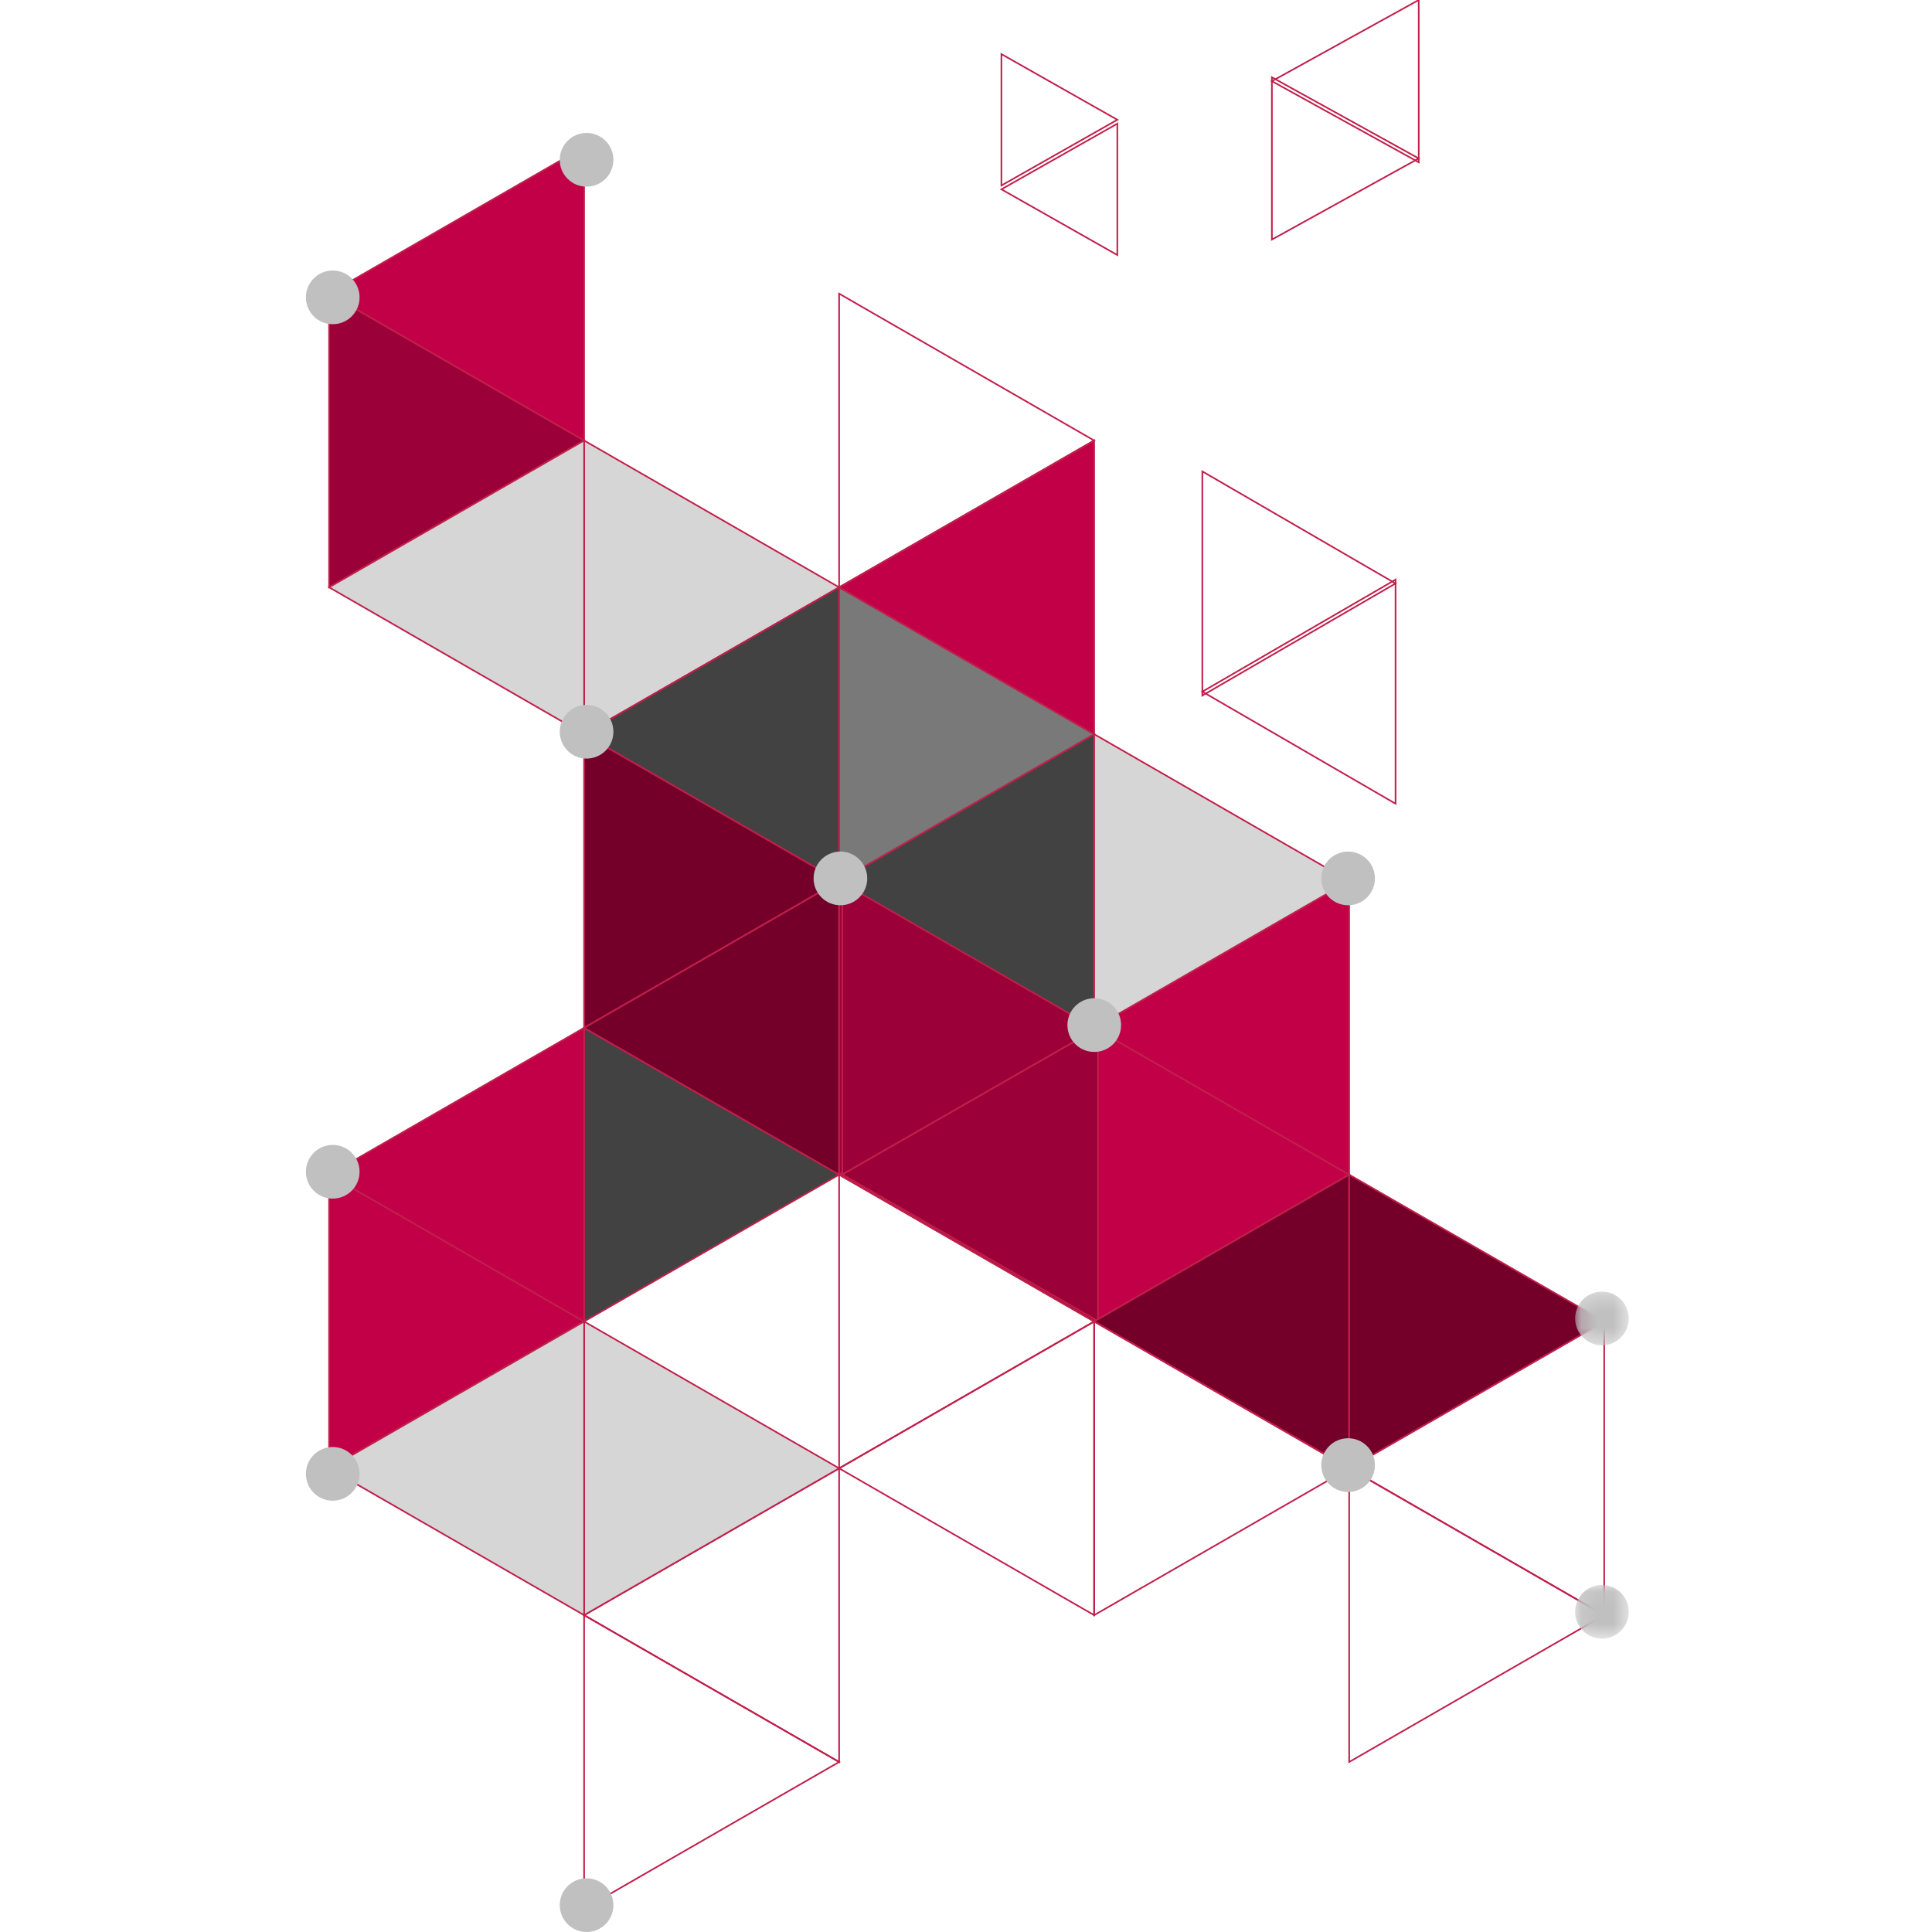 <?xml version="1.0" encoding="UTF-8" standalone="no"?>
<svg width="120px" height="120px" viewBox="0 0 120 120" version="1.1" xmlns="http://www.w3.org/2000/svg" xmlns:xlink="http://www.w3.org/1999/xlink">
    <!-- Generator: Sketch 49.2 (51160) - http://www.bohemiancoding.com/sketch -->
    <title>Icon_Onsite Development and Implementation</title>
    <desc>Created with Sketch.</desc>
    <defs>
        <polygon id="path-1" points="0.125 0.252 3.457 0.252 3.457 3.588 0.125 3.588"></polygon>
        <polygon id="path-3" points="0.125 0.071 3.457 0.071 3.457 3.407 0.125 3.407"></polygon>
    </defs>
    <g id="Icon_Onsite-Development-and-Implementation" stroke="none" stroke-width="1" fill="none" fill-rule="evenodd">
        <g id="Page-1-Copy-3" transform="translate(19, 0)">
            <polygon id="Fill-1" fill="#424242" points="17.28 63.84 33.12 72.959 17.28 82.08"></polygon>
            <polygon id="Stroke-2" stroke="#C11F4B" stroke-width="0.1" points="17.28 63.84 33.12 72.959 17.28 82.08"></polygon>
            <polygon id="Fill-3" fill="#74002A" points="17.28 45.6 33.12 54.719 17.28 63.84"></polygon>
            <polygon id="Stroke-4" stroke="#C11F4B" stroke-width="0.1" points="17.28 45.6 33.12 54.719 17.28 63.84"></polygon>
            <polygon id="Fill-5" fill="#74002A" points="33.12 72.96 17.28 63.841 33.12 54.72"></polygon>
            <polygon id="Stroke-6" stroke="#C11F4B" stroke-width="0.1" points="33.12 72.96 17.28 63.841 33.12 54.72"></polygon>
            <polygon id="Stroke-7" stroke="#C11F4B" stroke-width="0.1" points="17.28 100.32 33.12 109.439 17.28 118.56"></polygon>
            <polygon id="Stroke-8" stroke="#C11F4B" stroke-width="0.1" points="33.12 109.44 17.28 100.321 33.12 91.2"></polygon>
            <polygon id="Fill-9" fill="#C20047" points="1.44 91.2 17.28 82.081 1.44 72.96"></polygon>
            <polygon id="Stroke-10" stroke="#C11F4B" stroke-width="0.1" points="1.44 72.96 17.28 82.079 1.44 91.2"></polygon>
            <polygon id="Fill-11" fill="#C20047" points="1.44 72.959 17.28 82.08 17.28 63.84"></polygon>
            <polygon id="Stroke-12" stroke="#C11F4B" stroke-width="0.1" points="17.28 82.08 1.44 72.961 17.28 63.84"></polygon>
            <polygon id="Fill-13" fill="#D6D6D6" points="17.28 82.08 33.12 91.199 17.28 100.32"></polygon>
            <polygon id="Stroke-14" stroke="#C11F4B" stroke-width="0.1" points="17.28 82.08 33.12 91.199 17.28 100.32"></polygon>
            <polygon id="Fill-15" fill="#D6D6D6" points="1.44 91.199 17.28 100.32 17.28 82.08"></polygon>
            <polygon id="Stroke-16" stroke="#C11F4B" stroke-width="0.1" points="17.28 100.32 1.44 91.201 17.28 82.08"></polygon>
            <polygon id="Fill-17" fill="#D6D6D6" points="17.28 27.36 33.12 36.479 17.28 45.6"></polygon>
            <polygon id="Stroke-18" stroke="#C11F4B" stroke-width="0.1" points="17.28 27.36 33.12 36.479 17.28 45.6"></polygon>
            <polygon id="Fill-19" fill="#424242" points="33.12 54.72 17.28 45.601 33.12 36.48"></polygon>
            <polygon id="Stroke-20" stroke="#C11F4B" stroke-width="0.1" points="33.12 54.72 17.28 45.601 33.12 36.48"></polygon>
            <polygon id="Fill-21" fill="#9B0038" points="1.44 36.48 17.28 27.361 1.44 18.24"></polygon>
            <polygon id="Stroke-22" stroke="#C11F4B" stroke-width="0.1" points="1.44 18.24 17.28 27.361 1.44 36.48"></polygon>
            <polygon id="Fill-23" fill="#C20047" points="1.44 18.239 17.28 27.36 17.28 9.12"></polygon>
            <polygon id="Stroke-24" stroke="#C11F4B" stroke-width="0.1" points="17.28 27.36 1.44 18.239 17.28 9.12"></polygon>
            <polygon id="Fill-25" fill="#D6D6D6" points="1.44 36.479 17.28 45.6 17.28 27.36"></polygon>
            <polygon id="Stroke-26" stroke="#C11F4B" stroke-width="0.1" points="17.28 45.6 1.44 36.479 17.28 27.36"></polygon>
            <polygon id="Fill-27" fill="#9B0038" points="33.12 54.72 48.96 63.841 33.12 72.96"></polygon>
            <polygon id="Stroke-28" stroke="#C11F4B" stroke-width="0.1" points="33.12 54.72 48.96 63.841 33.12 72.96"></polygon>
            <polygon id="Fill-29" fill="#C20047" points="48.96 63.84 64.8 72.959 48.96 82.08"></polygon>
            <polygon id="Stroke-30" stroke="#C11F4B" stroke-width="0.1" points="48.96 63.84 64.8 72.959 48.96 82.08"></polygon>
            <polygon id="Fill-31" fill="#9B0038" points="48.96 82.08 33.12 72.961 48.96 63.84"></polygon>
            <polygon id="Stroke-32" stroke="#C11F4B" stroke-width="0.1" points="48.96 82.08 33.12 72.961 48.96 63.84"></polygon>
            <g id="Group-41" transform="translate(33.12, 54.72)">
                <polygon id="Fill-33" fill="#9B0038" points="16.077 9.132 0.2 0.029 0.2 18.232"></polygon>
                <polygon id="Stroke-35" stroke="#C11F4B" stroke-width="0.1" points="16.077 9.132 0.2 0.029 0.2 18.232"></polygon>
                <polygon id="Fill-37" fill="#9B0038" points="16.077 9.132 0.2 18.232 16.077 27.335"></polygon>
                <polygon id="Stroke-39" stroke="#C11F4B" stroke-width="0.1" points="16.077 9.132 0.2 18.232 16.077 27.335"></polygon>
            </g>
            <polygon id="Stroke-42" stroke="#C11F4B" stroke-width="0.1" points="48.96 100.32 33.12 91.201 48.96 82.08"></polygon>
            <polygon id="Fill-43" fill="#74002A" points="64.8 91.2 48.96 82.081 64.8 72.96"></polygon>
            <polygon id="Stroke-44" stroke="#C11F4B" stroke-width="0.1" points="64.8 91.2 48.96 82.081 64.8 72.96"></polygon>
            <polygon id="Fill-45" fill="#424242" points="48.96 63.84 33.12 54.719 48.96 45.6"></polygon>
            <polygon id="Stroke-46" stroke="#C11F4B" stroke-width="0.1" points="48.96 63.84 33.12 54.719 48.96 45.6"></polygon>
            <polygon id="Fill-47" fill="#C20047" points="64.8 54.72 48.96 63.841 64.8 72.96"></polygon>
            <polygon id="Stroke-48" stroke="#C11F4B" stroke-width="0.1" points="64.8 54.72 48.96 63.841 64.8 72.96"></polygon>
            <polygon id="Stroke-49" stroke="#C11F4B" stroke-width="0.1" points="64.8 91.2 80.64 100.319 64.8 109.44"></polygon>
            <polygon id="Stroke-50" stroke="#C11F4B" stroke-width="0.1" points="80.64 82.08 64.8 91.199 80.64 100.32"></polygon>
            <polygon id="Fill-51" fill="#D6D6D6" points="48.96 63.84 64.8 54.719 48.96 45.6"></polygon>
            <polygon id="Stroke-52" stroke="#C11F4B" stroke-width="0.1" points="48.96 63.84 64.8 54.719 48.96 45.6"></polygon>
            <polygon id="Fill-53" fill="#797979" points="33.12 54.72 48.96 45.601 33.12 36.48"></polygon>
            <polygon id="Stroke-54" stroke="#C11F4B" stroke-width="0.1" points="33.12 54.72 48.96 45.601 33.12 36.48"></polygon>
            <polygon id="Fill-55" fill="#C20047" points="48.96 45.6 33.12 36.479 48.96 27.36"></polygon>
            <polygon id="Stroke-56" stroke="#C11F4B" stroke-width="0.1" points="48.96 45.6 33.12 36.479 48.96 27.36"></polygon>
            <polygon id="Stroke-57" stroke="#C11F4B" stroke-width="0.1" points="33.12 36.48 48.96 27.361 33.12 18.24"></polygon>
            <polygon id="Stroke-58" stroke="#C11F4B" stroke-width="0.1" points="67.68 49.92 55.68 42.96 67.68 36"></polygon>
            <polygon id="Stroke-59" stroke="#C11F4B" stroke-width="0.1" points="55.68 43.2 67.68 36.24 55.68 29.28"></polygon>
            <polygon id="Stroke-61" stroke="#C11F4B" stroke-width="0.1" points="50.4 15.84 43.2 11.759 50.4 7.68"></polygon>
            <polygon id="Stroke-62" stroke="#C11F4B" stroke-width="0.1" points="43.2 11.52 50.4 7.439 43.2 3.36"></polygon>
            <polygon id="Stroke-64" stroke="#C11F4B" stroke-width="0.1" points="60 14.88 69.12 9.841 60 4.8"></polygon>
            <polygon id="Stroke-65" stroke="#C11F4B" stroke-width="0.1" points="69.12 10.08 60 5.041 69.12 0"></polygon>
            <polygon id="Stroke-67" stroke="#C11F4B" stroke-width="0.1" points="33.12 91.2 48.96 82.081 33.12 72.96"></polygon>
            <polygon id="Stroke-68" stroke="#C11F4B" stroke-width="0.1" points="48.96 100.32 64.8 91.201 48.96 82.08"></polygon>
            <polygon id="Fill-69" fill="#74002A" points="64.8 91.2 80.64 82.081 64.8 72.96"></polygon>
            <polygon id="Stroke-70" stroke="#C11F4B" stroke-width="0.1" points="64.8 91.2 80.64 82.081 64.8 72.96"></polygon>
            <g id="Group-97" transform="translate(0, 8.16)">
                <path d="M19.1,110.172 C19.1,111.093 18.353,111.84 17.433,111.84 C16.513,111.84 15.767,111.093 15.767,110.172 C15.767,109.251 16.513,108.504 17.433,108.504 C18.353,108.504 19.1,109.251 19.1,110.172" id="Fill-71" fill="#C0C0C0"></path>
                <path d="M19.1,1.765 C19.1,2.686 18.353,3.433 17.433,3.433 C16.513,3.433 15.767,2.686 15.767,1.765 C15.767,0.845 16.513,0.097 17.433,0.097 C18.353,0.097 19.1,0.845 19.1,1.765" id="Fill-73" fill="#C0C0C0"></path>
                <g id="Group-77" transform="translate(78.709, 71.811)">
                    <mask id="mask-2" fill="white">
                        <use xlink:href="#path-1"></use>
                    </mask>
                    <g id="Clip-76"></g>
                    <path d="M3.458,1.92 C3.458,2.841 2.711,3.588 1.791,3.588 C0.871,3.588 0.125,2.841 0.125,1.92 C0.125,0.999 0.871,0.252 1.791,0.252 C2.711,0.252 3.458,0.999 3.458,1.92" id="Fill-75" fill="#C0C0C0" mask="url(#mask-2)"></path>
                </g>
                <path d="M66.4,46.4 C66.4,47.32 65.653,48.068 64.733,48.068 C63.813,48.068 63.067,47.32 63.067,46.4 C63.067,45.479 63.813,44.732 64.733,44.732 C65.653,44.732 66.4,45.479 66.4,46.4" id="Fill-78" fill="#C0C0C0"></path>
                <path d="M50.633,55.51 C50.633,56.431 49.886,57.178 48.966,57.178 C48.046,57.178 47.3,56.431 47.3,55.51 C47.3,54.589 48.046,53.842 48.966,53.842 C49.886,53.842 50.633,54.589 50.633,55.51" id="Fill-80" fill="#C0C0C0"></path>
                <path d="M34.866,46.399 C34.866,47.32 34.12,48.067 33.2,48.067 C32.28,48.067 31.533,47.32 31.533,46.399 C31.533,45.479 32.28,44.732 33.2,44.732 C34.12,44.732 34.866,45.479 34.866,46.399" id="Fill-82" fill="#C0C0C0"></path>
                <path d="M19.1,37.289 C19.1,38.21 18.353,38.957 17.433,38.957 C16.513,38.957 15.767,38.21 15.767,37.289 C15.767,36.369 16.513,35.621 17.433,35.621 C18.353,35.621 19.1,36.369 19.1,37.289" id="Fill-84" fill="#C0C0C0"></path>
                <path d="M3.333,10.31 C3.333,11.231 2.586,11.978 1.667,11.978 C0.747,11.978 0,11.231 0,10.31 C0,9.389 0.747,8.642 1.667,8.642 C2.586,8.642 3.333,9.389 3.333,10.31" id="Fill-86" fill="#C0C0C0"></path>
                <path d="M66.4,82.841 C66.4,83.762 65.653,84.509 64.733,84.509 C63.813,84.509 63.067,83.762 63.067,82.841 C63.067,81.92 63.813,81.173 64.733,81.173 C65.653,81.173 66.4,81.92 66.4,82.841" id="Fill-88" fill="#C0C0C0"></path>
                <g id="Group-92" transform="translate(78.709, 90.212)">
                    <mask id="mask-4" fill="white">
                        <use xlink:href="#path-3"></use>
                    </mask>
                    <g id="Clip-91"></g>
                    <path d="M3.458,1.739 C3.458,2.66 2.711,3.407 1.791,3.407 C0.871,3.407 0.125,2.66 0.125,1.739 C0.125,0.818 0.871,0.071 1.791,0.071 C2.711,0.071 3.458,0.818 3.458,1.739" id="Fill-90" fill="#C0C0C0" mask="url(#mask-4)"></path>
                </g>
                <path d="M3.333,83.384 C3.333,84.305 2.586,85.052 1.667,85.052 C0.747,85.052 0,84.305 0,83.384 C0,82.463 0.747,81.716 1.667,81.716 C2.586,81.716 3.333,82.463 3.333,83.384" id="Fill-93" fill="#C0C0C0"></path>
                <path d="M3.333,64.62 C3.333,65.541 2.586,66.288 1.667,66.288 C0.747,66.288 0,65.541 0,64.62 C0,63.7 0.747,62.952 1.667,62.952 C2.586,62.952 3.333,63.7 3.333,64.62" id="Fill-95" fill="#C0C0C0"></path>
            </g>
        </g>
    </g>
</svg>